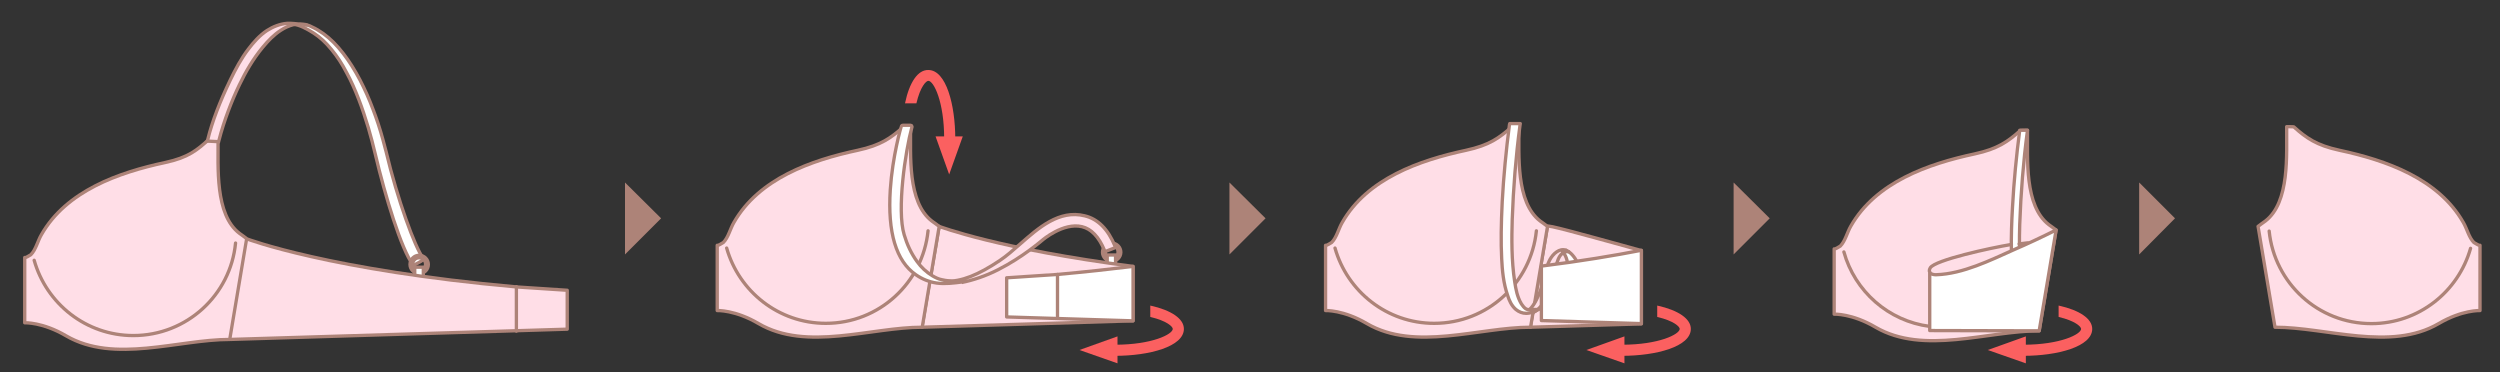 <svg xmlns="http://www.w3.org/2000/svg" viewBox="0 0 900 134"><rect x="0" y="0" width="900" height="134" fill="#333333" stroke="none"/><style>.st0{fill:#ffdee7}.st1{fill:#e2f3ff}.st2{fill:none;stroke:#ad8378;stroke-width:1.2}.st2,.st3,.st4{stroke-linecap:round;stroke-linejoin:round;stroke-miterlimit:10}.st3{stroke-width:1.2;fill:#fff;stroke:#ad8378}.st4{fill:none;stroke:#ceb5ae}.st5,.st6{fill:#ffdee7}.st5{stroke:#ad8378;stroke-width:1.2;stroke-linecap:round;stroke-linejoin:round;stroke-miterlimit:10}.st6{opacity:.7}.st7{fill:#fff}.st8{fill:#ffffe7}.st9{fill:#fff4e1}.st10{opacity:.7;fill:#e2f3ff}.st11{fill:#a4d8ff}.st12{fill:#ebf4ff}.st13{fill:#bfbdb6}.st14{fill:#fefef6}.st15{fill:#e7f4f6}.st16{fill:#e8e5ff}.st17{fill:#ffe5ff}.st18{fill:#f3f4ff}.st19{fill:#ffdff2}.st20{fill:#cdffe7}.st21{fill:#e9dff2}.st22{fill:#e9ffa8}.st23{fill:#e1fdff}.st24{fill:#ffffeb}.st25,.st26{stroke:#ad8378;stroke-linecap:round;stroke-linejoin:round;stroke-miterlimit:10}.st25{fill:none;stroke-width:1.465}.st26{stroke-width:1.014}.st26,.st27{fill:none}.st28,.st29{fill:none;stroke:#ad8378;stroke-miterlimit:10}.st28{stroke-width:1.014}.st29{stroke-linecap:round;stroke-linejoin:round}.st30{fill:#fb6060}.st31{fill:none;stroke:#ad8378;stroke-linecap:round;stroke-linejoin:round;stroke-miterlimit:10}.st31,.st32{stroke-width:1.209}.st32,.st33,.st34,.st35{stroke-linecap:round;stroke-linejoin:round;stroke-miterlimit:10}.st32{fill:#fff;stroke:#fb6060}.st33,.st34{fill:none;stroke:#ad8378;stroke-width:1.21}.st34{fill:#fff;stroke:#fb6060}.st35{fill:#ffdee7;stroke:#ad8378;stroke-width:1.209}.st36{opacity:.6}.st37{clip-path:url(#SVGID_2_)}.st38{fill:none;stroke:#fb6060;stroke-miterlimit:10}.st39{clip-path:url(#SVGID_4_)}.st40{fill:none;stroke:#ad8378;stroke-width:1.268;stroke-linecap:round;stroke-linejoin:round;stroke-miterlimit:10}.st41{fill:#fff3f8}.st42,.st43,.st44{fill:none;stroke:#ad8378;stroke-width:1.268;stroke-miterlimit:10}.st43,.st44{stroke-width:1.116;stroke-linecap:round;stroke-linejoin:round}.st44{stroke-width:1.236}.st45{opacity:.7}.st46{clip-path:url(#SVGID_6_)}.st47{clip-path:url(#SVGID_8_)}.st48{stroke:#ad8378;stroke-width:1.116;stroke-miterlimit:10}.st48,.st49,.st50{fill:none}.st49,.st50,.st51{stroke-miterlimit:10}.st49,.st50,.st51{stroke:#fb6060;stroke-width:3.347;stroke-linecap:round;stroke-linejoin:round}.st50,.st51{stroke:#ad8378;stroke-width:1.278}.st51{fill:#fff}.st52{clip-path:url(#SVGID_10_)}.st53{clip-path:url(#SVGID_12_)}.st54{fill:none;stroke:#ad8378;stroke-linecap:round;stroke-linejoin:round;stroke-miterlimit:10}.st54,.st55{stroke-width:1.272}.st55,.st56,.st57{stroke:#ad8378;stroke-linecap:round;stroke-linejoin:round;stroke-miterlimit:10}.st55{fill:#fff}.st56,.st57{fill:none;stroke-width:1.251}.st57{fill:#fff}.st58{fill:#ad8378}.st59,.st60{fill:none;stroke:#ad8378;stroke-width:1.188;stroke-miterlimit:10}.st60{stroke-linejoin:round}.st60,.st61{stroke-linecap:round}.st61,.st62,.st63{fill:none;stroke:#ad8378;stroke-width:1.269;stroke-linejoin:round;stroke-miterlimit:10}.st63{stroke-width:1.274;stroke-linecap:round}.st64{fill:url(#SVGID_13_)}.st65{fill:url(#SVGID_14_)}.st66{fill:url(#SVGID_15_)}.st67{fill:url(#SVGID_16_)}.st68{fill:none;stroke-width:1.425;stroke-linecap:round;stroke-linejoin:round}.st68,.st69,.st70,.st71{stroke:#ad8378;stroke-miterlimit:10}.st69{stroke-width:1.416;fill:#ffdee7}.st70,.st71{fill:none}.st70{stroke-linejoin:round;stroke-width:1.425}.st71{stroke-width:1.472}.st71,.st72{stroke-linecap:round;stroke-linejoin:round}.st72,.st73{fill:none;stroke:#ad8378;stroke-width:.736;stroke-miterlimit:10}.st74{fill:#444}.st75{fill:#666}.st76,.st77{fill:none;stroke:#fb6060;stroke-width:.8;stroke-miterlimit:10}.st77{stroke:#231815;stroke-width:.4}.st78,.st79,.st80,.st81,.st82{fill:none;stroke:#ad8378;stroke-width:.736;stroke-linecap:round;stroke-linejoin:round}.st79{stroke-dasharray:5.642,2.821}.st80{stroke-dasharray:5.509,2.755}.st81{stroke-dasharray:5.489,2.745}.st82{stroke-dasharray:5.608,2.804}.st83,.st84{fill:none;stroke:#231815;stroke-width:.6;stroke-miterlimit:10}.st84{stroke:#444;stroke-width:.303}.st85{clip-path:url(#SVGID_18_)}.st86,.st87{stroke:#fb6060;stroke-width:1.209}.st86,.st87,.st88{fill:none;stroke-linecap:round;stroke-linejoin:round}.st87{stroke-dasharray:4.851,4.851}.st88{stroke:#ad8378;stroke-width:.736;stroke-miterlimit:10;stroke-dasharray:5.516,2.758}.st89{clip-path:url(#SVGID_20_)}.st90,.st91,.st92{fill:none;stroke:#fb6060;stroke-width:1.2;stroke-miterlimit:10}.st91,.st92{stroke:#ad8378;stroke-width:1.503;stroke-linejoin:round}.st92{stroke-linecap:round}.st93{clip-path:url(#SVGID_22_)}.st94{fill:none;stroke:#ad8378;stroke-width:1.188;stroke-linecap:round;stroke-linejoin:round;stroke-miterlimit:10}.st95{clip-path:url(#SVGID_24_)}.st96{clip-path:url(#SVGID_26_)}.st97{fill:none;stroke:#fff;stroke-width:1.091;stroke-linejoin:round;stroke-miterlimit:10}.st98{clip-path:url(#SVGID_28_)}.st99{fill:none;stroke:#fff;stroke-width:1.2;stroke-miterlimit:10}.st100{clip-path:url(#SVGID_30_)}.st101,.st102,.st103{fill:none;stroke:#fff;stroke-width:2;stroke-miterlimit:10}.st102{stroke-dasharray:2.928,2.928}.st103{stroke-dasharray:2.822,2.822}.st104{stroke:#fb6060;stroke-width:8.701}.st104,.st105,.st106,.st107{fill:none;stroke-miterlimit:10}.st105{stroke:#ad8378;stroke-linecap:round;stroke-linejoin:round}.st105,.st106{stroke-width:.926}.st106,.st107{stroke-linecap:round;stroke-linejoin:round}.st106,.st107{stroke:#ceb5ae}.st107{stroke-width:1.395}.st108{opacity:.5;fill:#e2f3ff}.st109{fill:#fff}.st109,.st110{stroke-linecap:round;stroke:#ad8378;stroke-width:1.2;stroke-miterlimit:10}.st110,.st111{fill:#ffdee7}.st111,.st112,.st113,.st114,.st115{stroke:#ad8378;stroke-width:1.2;stroke-miterlimit:10}.st112{fill:#fff}.st113{fill:none}.st114,.st115{fill:#ffffe7}.st115{stroke-linecap:round;stroke-linejoin:round}.st116,.st117{fill:none;stroke:#fb6060;stroke-width:3.648;stroke-miterlimit:10}.st117{fill:#f3f4ff;stroke:#ad8378;stroke-width:1.2}.st117,.st118,.st119,.st120{stroke-linecap:round;stroke-linejoin:round}.st118{stroke:#ad8378;stroke-width:1.2;stroke-miterlimit:10;fill:#ffffeb}.st119,.st120{fill:none}.st119{stroke:#ad8378;stroke-miterlimit:10;stroke-width:2}.st120{stroke-width:1.618}.st120,.st121,.st122{stroke:#ad8378;stroke-miterlimit:10}.st121{stroke-width:1.095;stroke-linecap:round;stroke-linejoin:round;fill:none}.st122{fill:#d8cff2}.st122,.st123,.st124{stroke-width:1.095;stroke-linecap:round;stroke-linejoin:round}.st123{stroke:#ad8378;stroke-miterlimit:10;fill:#ffdeff}.st124{fill:#fffff7}.st124,.st125,.st126{stroke:#ad8378;stroke-miterlimit:10}.st125,.st126,.st127{stroke-linecap:round;stroke-linejoin:round}.st125{stroke-width:1.2;fill:#ffdff2}.st126,.st127{fill:none}.st126{stroke-width:1.4}.st127{stroke-miterlimit:10}.st127,.st128,.st129{stroke:#ad8378;stroke-width:1.235}.st128,.st129,.st130,.st131{stroke-miterlimit:10}.st128{stroke-linecap:round;stroke-linejoin:round;fill:#e9dff2}.st129,.st130{fill:none}.st130{stroke:#fb6060;stroke-width:2.095}.st131{fill:#fff4e1;stroke:#ad8378;stroke-width:1.4;stroke-linecap:round;stroke-linejoin:round}.st132,.st133{fill:none;stroke:#fb6060;stroke-miterlimit:10}.st134,.st135{fill:none}.st134,.st135,.st136{stroke-miterlimit:10}.st132{stroke-linecap:round;stroke-linejoin:round;stroke-dasharray:4,2;stroke-width:.698}.st133{stroke-width:2.371}.st134{stroke-width:1.6}.st134,.st135,.st136{stroke:#ad8378;stroke-linecap:round;stroke-linejoin:round}.st135{stroke-width:.79}.st136{fill:#fff;stroke-width:1.156}.st137{stroke-width:1.504}.st137,.st138,.st139,.st140{fill:none;stroke:#231815;stroke-miterlimit:10}.st138{stroke-width:.917}.st139{stroke-width:.92}.st140{stroke-width:1.509}.st141{stroke-width:.637}.st141,.st142,.st143,.st144,.st145,.st146{fill:none;stroke:#000;stroke-miterlimit:10}.st142{stroke-width:.621}.st143{stroke-width:2.424}.st144{stroke-width:.851}.st145{stroke-width:1.2}.st146{stroke-width:1.774}.st147{stroke-width:1.8}.st147,.st148{fill:none;stroke:#000;stroke-miterlimit:10}.st149{fill:#231815}.st150{stroke:#000;stroke-width:.913}.st150,.st151,.st152{fill:none;stroke-miterlimit:10}.st151{stroke-width:1.192;stroke:#000}.st152{stroke:#231815}.st153{clip-path:url(#SVGID_32_)}.st154{clip-path:url(#SVGID_34_)}.st155,.st156{stroke-linejoin:round}.st155{stroke:#ad8378;stroke-linecap:round;stroke-miterlimit:10;fill:#f3f4ff;stroke-width:1.095}.st156{fill:#fff;stroke-width:1.4}.st156,.st157,.st158,.st159,.st160{stroke:#ad8378;stroke-linecap:round;stroke-miterlimit:10}.st157{stroke-width:1.41;stroke-linejoin:round;fill:#ffffeb}.st158,.st159,.st160{fill:none}.st158{stroke-linejoin:round;stroke-width:1.438}.st159{stroke-width:1.2}.st160{stroke-width:1.438;stroke-linejoin:round}</style><g id="line"><path class="st109" d="M109.8 8.8c.9.2 1.6.4 2.5.9 1.4.6 2.8 1.5 4.1 2.4 2.5 1.8 4.9 4.2 7.2 7.2 2.1 2.7 4.1 5.9 6 9.5 1.7 3.3 3.3 6.8 4.7 10.6 1.3 3.4 2.5 7 3.5 10.7l1.2 4.5c4.1 17.3 10.4 34.5 13.3 38.3l.3.4-.4.3c-.4.3-1 .7-1.6 1-.5.3-1 .5-1.3.7l-.4.3-.3-.4c-4.1-5.4-9.9-24.4-13.5-39.7-.8-3.3-1.6-6.5-2.5-9.5-1.1-3.6-2.2-7-3.4-10.1-1.4-3.6-2.8-6.8-4.4-9.7-1.7-3.3-3.5-6-5.4-8.3-2.1-2.6-4.2-4.5-6.5-6-2.4-1.5-5-3-7.6-3.2"/><path class="st3" d="M150.9 98.5c-1.8 0-3.3-1.5-3.3-3.3 0-1.8 1.5-3.3 3.3-3.3s3.3 1.5 3.3 3.3c0 1.8-1.4 3.3-3.3 3.3zm0-5.7c-1.3 0-2.3 1-2.3 2.3s1 2.3 2.3 2.3c1.3 0 2.3-1 2.3-2.3s-1-2.3-2.3-2.3z"/><path class="st3" d="M152.4 99.4v-3.2h-3.1v2.7"/><path class="st5" d="M82.7 122.2l121.5-3.7v-14l-18.2-1.2C118.5 97.3 88.9 86 88.9 86M78.5 50c.1 10.1-1.2 27.2 7.7 34 .4.3 2 1.4 2.6 1.9 0 .1-6.1 36.3-6.1 36.3-18.6 0-41.6 8.8-58.9-1.3-8.5-5-14.9-4.7-14.9-4.7V92.7c0 .4 2-.9 2.2-1 1.8-1.8 2.5-5 3.8-7.2 9-15.8 27.8-22.4 44.6-26 8.3-1.8 11.4-4.4 15.8-8.4l3.2-.1z"/><path class="st2" d="M84.8 87.5C83 106.2 67.2 120.8 48 120.8c-17 0-31.3-11.5-35.7-27.1m173.6 9.5v16"/><path class="st110" d="M110.4 9c-3.3-1-6.5.1-9.3 1.9-2.5 1.6-4.6 3.8-6.5 6.1-3.4 4.1-6.1 8.7-8.4 13.5-2.7 5.6-5.5 12.7-7.4 20.1l-.1.4-4.1-.2.2-.6c1.6-6.5 4.3-13.5 8.1-21.4 1.9-3.9 3.9-7.7 6.5-11.1 1.9-2.5 4-4.9 6.7-6.7 2.2-1.4 4.7-2.4 7.3-2.6 1.1-.1 3.7.2 4.8.3"/><path class="st5" d="M729.9 46.9c.1 10.1-1.2 27.2 7.7 34 .4.3 2 1.4 2.6 1.9 0 .1-6.1 36.3-6.1 36.3-18.6 0-41.6 8.8-58.9-1.3-8.5-5-14.9-4.7-14.9-4.7V89.6c0 .4 2-.9 2.2-1 1.8-1.8 2.5-5 3.8-7.2 9-15.8 27.8-22.4 44.6-26 8.3-1.8 11.9-4.4 16.4-8.4-.2-.1 2.6-.1 2.6-.1z"/><path class="st2" d="M694.7 117.5c-14.9-1.9-27-12.7-30.9-26.8"/><path class="st3" d="M724.1 90.3c-.1-5.2.1-10.5.4-15.7.5-9.3 1.4-18.5 2.6-27.7h2.8c-1.5 11.2-2.4 22.6-2.8 33.9-.1 2.7-.1 5.4-.1 8.1"/><path class="st7" d="M740.2 82.8l-6.1 36.3-39.5.4.2-21.7s2.9 2.3 10.5 0c11.2-3.4 34.9-15 34.9-15z"/><path class="st2" d="M694.7 97.8V119l39.4.1 6.1-36.3c-5 2.5-10.1 4.9-15.2 7.1-8.5 3.8-18.4 8.7-27.9 9-1.6.1-3.3-.7-2.2-2.5 1.8-2.8 21.4-7.1 29.2-8.4m2.8-.2l3.3-.4"/><path class="st5" d="M823.2 45.6c-.1 10.1 1.2 27.2-7.7 34-.4.3-2 1.4-2.6 1.9 0 .1 6.1 36.3 6.1 36.3 18.6 0 41.6 8.8 58.9-1.3 8.5-5 14.9-4.7 14.9-4.7V88.3c0 .4-2-.9-2.2-1-1.8-1.8-2.5-5-3.8-7.2-9-15.8-27.8-22.4-44.6-26-8.3-1.8-11.9-4.4-16.4-8.4.2-.1-2.6-.1-2.6-.1z"/><path class="st2" d="M816.9 83.2c1.9 18.7 17.6 33.3 36.8 33.3 17 0 31.3-11.5 35.7-27.1"/><path class="st5" d="M557.1 81.5l-6.2 36.3 40-1.2V90.2c-23.6-6.5-34-9.4-33.8-8.7z"/><path class="st5" d="M546.8 45.6c.1 10.1-1.2 27.2 7.7 34 .4.3 2 1.4 2.6 1.9 0 .1-6.1 36.3-6.1 36.3-18.6 0-41.6 8.8-58.9-1.3-8.5-5-14.9-4.7-14.9-4.7V88.3c0 .4 2-.9 2.2-1 1.8-1.8 2.5-5 3.8-7.2 9-15.8 27.8-22.4 44.6-26 8.3-1.8 11.9-4.4 16.4-8.4l2.6-.1z"/><path class="st7" d="M565.3 94.8c0-.2-1-.5-1.1-.7-.2-1-.8-2.5-2-3.9.2 0 1.6-.2 1.7-.1.1 0 .1 0 .2-.1 1.2.6 2.5 2 3.4 3.8l-2.2 1z"/><path class="st0" d="M560.2 95.8c-.1.6-1.4 1.8-1.5 2.3-.6 2-1.4 4.4-2.1 6.8-.6 1.7-1.5 6.3-4.7 7.8 0 0-.7-.5-.8-.5h-.8c3.3-2.1 5.7-10.1 6.2-12.2l.2-.8c.4-1.9.9-3.9 1.8-5.6.8-1.5 2.6-3.6 5.4-3.4-2.1 1.1-3.1 3.1-3.7 5.6z"/><path class="st7" d="M546.3 111.4c-1.5-1.2-2.2-3.1-2.7-4.6-1.5-4.4-1.9-9.1-2.2-13.2-.3-5.9-.2-12.4.2-20.4.5-9.1 1.4-18.4 2.6-27.4h2.3c-1.5 11.1-2.4 22.4-2.8 33.7-.2 6.8-.3 14.8.9 22.6.4 2.6.9 5.6 2.5 8.1.5.8 1.1 1.4 1.7 1.9.3.2.7.4 1 .4-1.3.2-2.5-.2-3.5-1.1z"/><path class="st2" d="M553.1 83.1c-1.9 18.7-17.6 33.3-36.8 33.3-17 0-31.3-11.5-35.7-27.1m84.1 1.3c-4-.3-4.3 5.1-5.2 7.8-.7 2.3-1.4 4.5-2.1 6.8-.9 2.8-2.8 6.1-5.6 7.4"/><path class="st2" d="M563.8 90.1c1.7.7 3.1 2.5 4 4.3l-3.2 1.4c-.4-.7-.2-3.2-2.1-5.2"/><path class="st2" d="M549.5 112.2c3.6-1.6 6.2-10.7 6.5-12.3.5-2.2.9-4.5 2-6.5s3.4-4.2 5.8-3.3"/><path class="st3" d="M554.9 95.8c14.3-1.8 26.3-3.8 36-5.7v26.4l-36-1.1V95.8zm-5.5 17c-1.3 0-2.6-.5-3.7-1.4-1.6-1.4-2.4-3.3-2.9-4.9-1.6-4.5-2-9.3-2.2-13.4-.3-5.9-.2-12.4.2-20.5.5-9.2 1.4-18.5 2.6-27.7l.1-.4h3.8l-.1.6c-1.5 11.2-2.4 22.6-2.8 33.9-.2 6.7-.3 14.7.9 22.5.4 2.6.9 5.4 2.4 7.9.5.7.9 1.3 1.5 1.7.6.4 1 .4 1.7.3h3l-2.1 1c-.7.2-1.5.4-2.4.4zM400.2 94.1c-1.8 0-3.3-1.5-3.3-3.3 0-1.8 1.5-3.3 3.3-3.3s3.3 1.5 3.3 3.3c0 1.8-1.5 3.3-3.3 3.3zm0-5.7c-1.3 0-2.3 1-2.3 2.3s1 2.3 2.3 2.3c1.3 0 2.3-1 2.3-2.3s-1-2.3-2.3-2.3z"/><path class="st3" d="M401.6 95v-3.2h-3v2.7"/><path class="st5" d="M338.1 81.5l-6.2 36.3 76-2.3V95.9c-48.3-6.2-69.8-14.4-69.8-14.4z"/><path class="st5" d="M327.8 45.6c.1 10.1-1.2 27.2 7.7 34 .4.3 2 1.4 2.6 1.9 0 .1-6.1 36.3-6.1 36.3-18.6 0-41.6 8.8-58.9-1.3-8.5-5-14.9-4.7-14.9-4.7V88.3c0 .4 2-.9 2.2-1 1.8-1.8 2.5-5 3.8-7.2 9-15.8 27.8-22.4 44.6-26 8.3-1.8 11.9-4.4 16.4-8.4l2.6-.1z"/><path class="st2" d="M334.1 83.1c-1.9 18.7-17.6 33.3-36.8 33.3-17 0-31.3-11.5-35.7-27.1"/><path class="st3" d="M362.5 100l18.2-1.2c9.9-.9 19-1.9 27.2-2.9v19.6l-45.5-1.4V100z"/><path class="st2" d="M380.7 98.8v15.4"/><path class="st111" d="M340.6 101.2c5.4.3 11.7-2.3 19.3-7.4 2.4-1.6 4.8-3.7 7.3-5.9 6.6-5.8 14.1-12.5 23.3-10.2 4.7 1.1 8.4 4.8 10.9 10.9.1.3 0 .5-.3.7l-2.8 1.1c-.1.1-.3 0-.4 0-.1-.1-.2-.1-.3-.3-2-4.8-4.7-7.7-8.1-8.5-6.7-1.6-14.2 4.8-14.3 4.9-.3.2-7 6.1-15.9 10.6-4.5 2.3-9.1 3.8-13.1 4.6"/><path class="st112" d="M346.4 101.5c-3 .4-6.2.8-9.2.4-2.7-.4-5.2-1.4-7.5-3-7.1-4.9-10.2-15.2-9.2-30.6.8-12.1 3.9-22.8 4-22.9.1-.2.3-.3.5-.3h2.8c.2 0 .3.1.4.2.1.1.1.3.1.4-2.4 8.8-5.5 29.9-2.8 38.8 1 3.4 2.5 6.7 4.6 9.6 1.5 2.1 3.4 3.9 5.6 5.2 1 .6 2.2 1.2 3.4 1.4.8.2 1.6.3 2.4.4.9.1 1.8.3 2.7.4"/><path class="st30" d="M388.6 126l13.7 4.8v-9.7z"/><path class="st30" d="M414.1 110v4.1c6 1.4 8.1 3.5 8.1 4.3 0 1.9-7.4 5.7-20.8 5.7h-3.5v4h3.5c12.3 0 24.8-3.3 24.8-9.7 0-3.6-4.4-6.7-12.1-8.4zm157 16l13.7 4.8v-9.7z"/><path class="st30" d="M596.6 110v4.1c6 1.4 8.1 3.5 8.1 4.3 0 1.9-7.4 5.7-20.8 5.7h-3.5v4h3.5c12.3 0 24.8-3.3 24.8-9.7 0-3.6-4.4-6.7-12.1-8.4zm119 16l13.7 4.8v-9.7z"/><path class="st30" d="M741.1 110v4.1c6 1.4 8.1 3.5 8.1 4.3 0 1.9-7.4 5.7-20.8 5.7h-3.5v4h3.5c12.3 0 24.8-3.3 24.8-9.7 0-3.6-4.4-6.7-12.1-8.4zM341.7 62.8l4.9-13.7h-9.8z"/><path class="st30" d="M325.8 37.2h4.1c1.4-6 3.5-8.1 4.3-8.1 1.9 0 5.7 7.4 5.7 20.8v3.5h4V50c0-12.3-3.3-24.8-9.7-24.8-3.7-.1-6.8 4.3-8.4 12z"/><path class="st58" d="M225 91.6V65.7l13 12.9zm217.6 0V65.7l13 12.9zm181.5 0V65.7l13 12.9zm146 0V65.7L783 78.6z"/></g></svg>